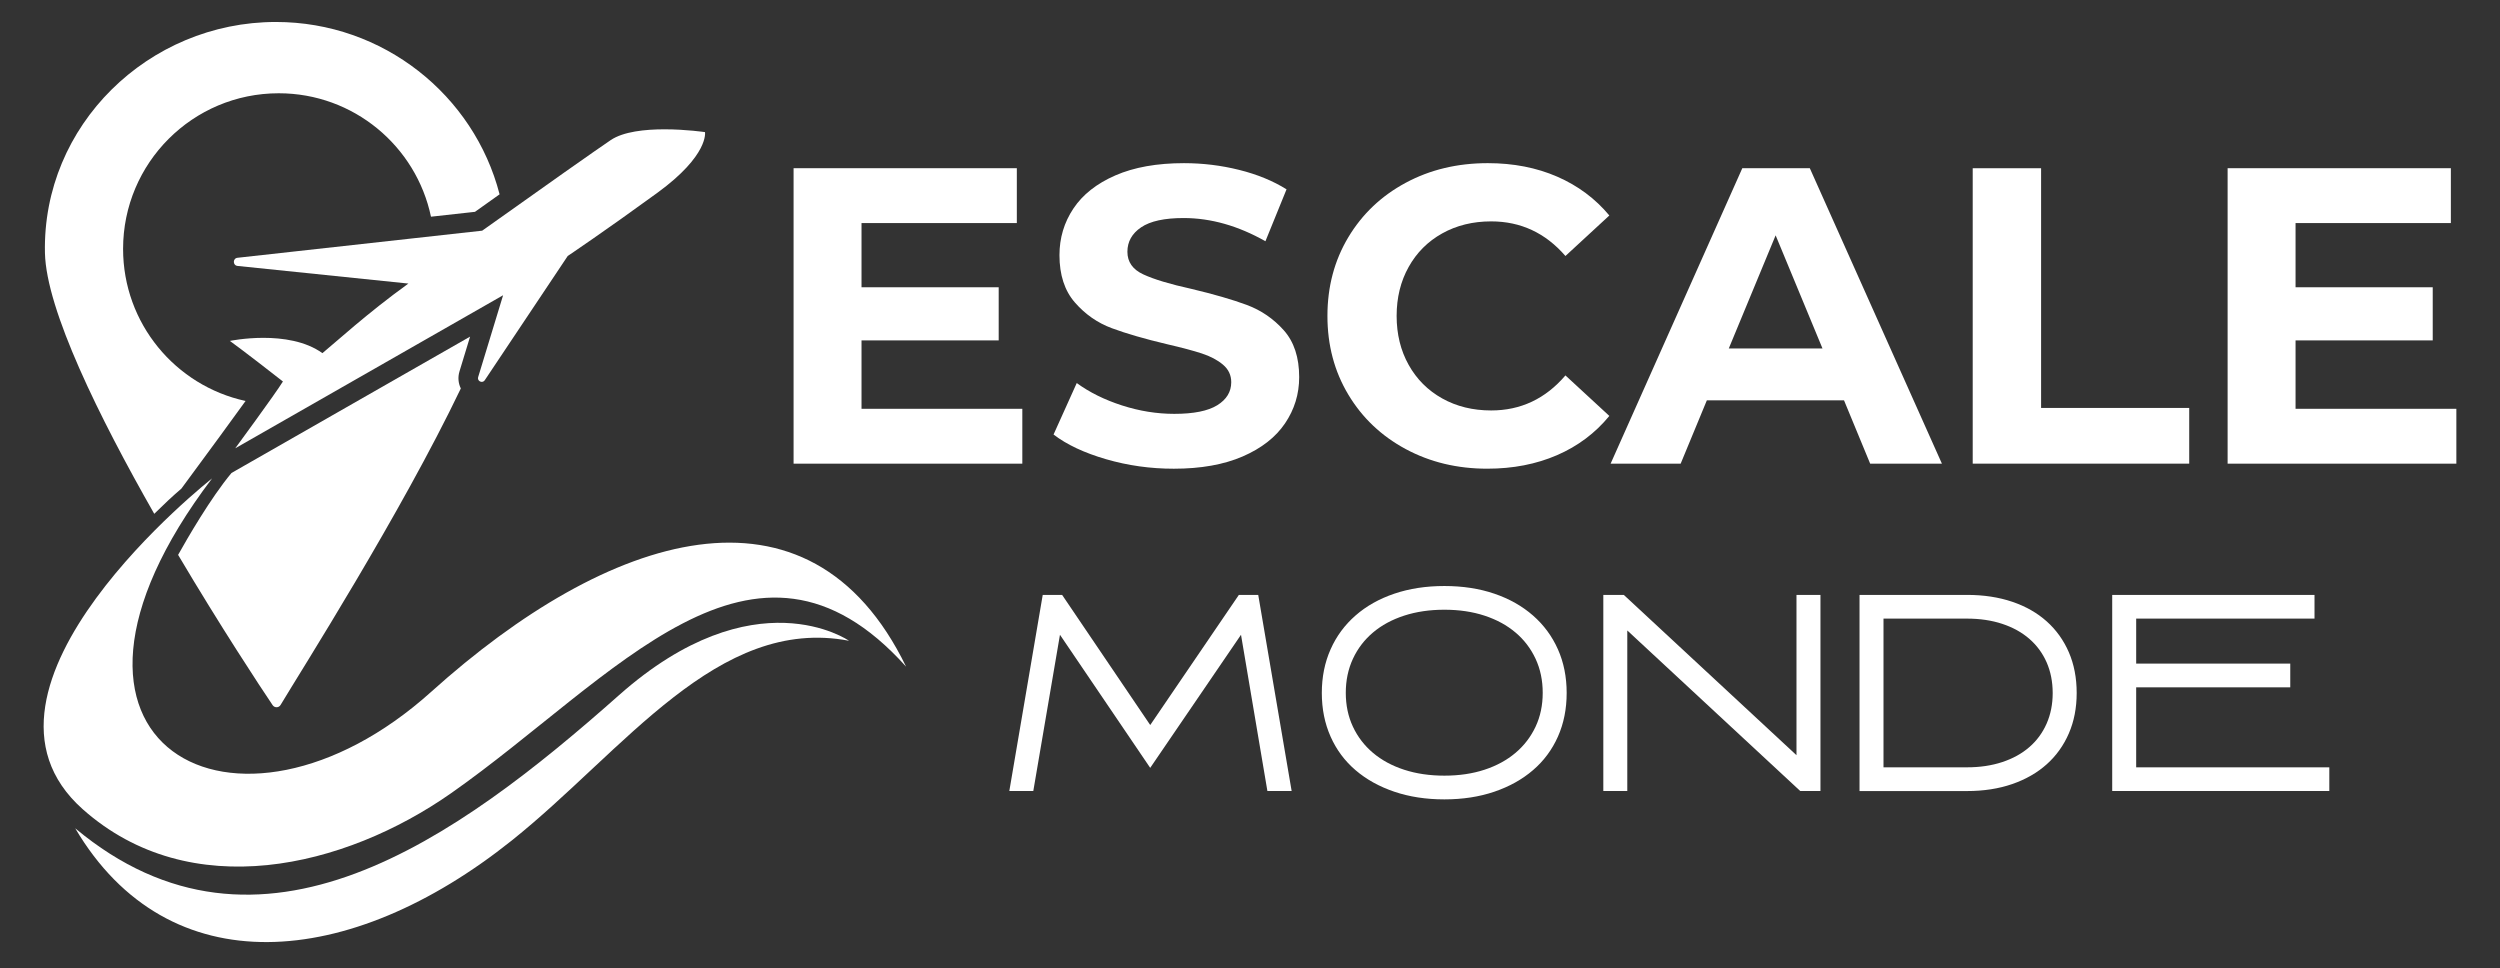 <?xml version="1.0" encoding="utf-8"?>
<!-- Generator: Adobe Illustrator 16.0.0, SVG Export Plug-In . SVG Version: 6.00 Build 0)  -->
<!DOCTYPE svg PUBLIC "-//W3C//DTD SVG 1.1//EN" "http://www.w3.org/Graphics/SVG/1.1/DTD/svg11.dtd">
<svg version="1.1" id="Calque_1" xmlns="http://www.w3.org/2000/svg" xmlns:xlink="http://www.w3.org/1999/xlink" x="0px" y="0px"
	 width="153px" height="59.25px" viewBox="0 0 153 59.25" enable-background="new 0 0 153 59.25" xml:space="preserve">
<rect x="0" y="0" width="153" height="59.25" fill="#333333" stroke="none"/>
<path fill="#FFFFFF" d="M15.029,24.539c-4.286-0.93-7.496-4.743-7.496-9.307c0-5.261,4.264-9.524,9.524-9.524
	c4.584,0,8.412,3.239,9.319,7.554l2.693-0.298c0.513-0.366,1.017-0.724,1.506-1.071C29.009,5.823,23.451,1.345,16.885,1.345
	c-7.806,0-14.305,6.33-14.134,14.134c0.076,3.484,3.32,10.058,6.689,15.967c0.579-0.572,1.13-1.09,1.661-1.543l2.334-3.173
	C13.9,26.097,14.497,25.279,15.029,24.539z"/>
<path fill="#FFFFFF" d="M28.121,22.729l0.648-2.128l-13.778,7.874l-0.824,0.471c-1.283,1.541-2.71,4.016-3.267,5.012
	c2.597,4.383,5.002,8.037,5.786,9.199c0.119,0.174,0.378,0.168,0.485-0.014c1.233-2.061,7.354-11.688,11.031-19.37
	C28.044,23.452,28.013,23.083,28.121,22.729z"/>
<path fill="#FFFFFF" d="M40.23,11.8c3.172-2.311,2.916-3.714,2.916-3.714s-1.15-0.172-2.478-0.172c-1.188,0-2.517,0.137-3.291,0.659
	c-0.765,0.514-4.19,2.923-7.867,5.544l-14.975,1.659c-0.299,0.033-0.297,0.468,0.002,0.499l10.456,1.079
	c-2.546,1.837-4.463,3.607-5.261,4.259c-1.04-0.749-2.455-0.937-3.61-0.937c-1.156,0-2.053,0.188-2.053,0.188
	s0.868,0.623,3.246,2.483c-0.45,0.735-2.918,4.089-2.918,4.089l16.393-9.367l-1.526,5.008c-0.051,0.167,0.083,0.293,0.22,0.293
	c0.067,0,0.136-0.03,0.184-0.101l5.077-7.603C34.745,15.667,37.058,14.112,40.23,11.8z"/>
<path fill="#FFFFFF" d="M12.979,29.279c0,0-16.291,12.801-7.913,20.248c6.578,5.846,16.015,3.596,22.555-0.992
	c9.976-7,18.514-18.105,27.832-7.736c-5.935-12.217-18.258-8.186-29.06,1.537C14.513,53.027,0.528,45.688,12.979,29.279z"/>
<path fill="#FFFFFF" d="M51.96,39.215c0,0-5.781-4.025-14.078,3.33c-9.936,8.809-21.993,17.572-33.28,8.146
	c5.701,9.658,16.812,8.664,26.722,0.744C38.189,45.947,43.911,37.678,51.96,39.215z"/>
<g>
	<g>
		<path fill="#FFFFFF" d="M62.566,25.018v3.357H48.567v-18.08H62.23v3.358h-9.505v3.926h8.395v3.254h-8.395v4.184H62.566z"/>
		<path fill="#FFFFFF" d="M67.692,28.104c-1.334-0.388-2.406-0.891-3.215-1.511l1.42-3.151c0.775,0.568,1.696,1.024,2.764,1.369
			c1.068,0.345,2.136,0.517,3.204,0.517c1.188,0,2.065-0.176,2.634-0.529c0.568-0.353,0.853-0.822,0.853-1.408
			c0-0.43-0.168-0.788-0.504-1.072s-0.766-0.512-1.291-0.685c-0.525-0.172-1.235-0.361-2.131-0.568
			c-1.378-0.327-2.506-0.654-3.385-0.981c-0.878-0.327-1.631-0.853-2.26-1.576s-0.942-1.688-0.942-2.893
			c0-1.05,0.284-2.002,0.853-2.854c0.567-0.853,1.424-1.528,2.569-2.028c1.146-0.499,2.545-0.749,4.198-0.749
			c1.153,0,2.281,0.138,3.384,0.414c1.102,0.275,2.065,0.671,2.893,1.188l-1.292,3.177c-1.67-0.947-3.341-1.42-5.011-1.42
			c-1.171,0-2.036,0.189-2.596,0.568s-0.84,0.878-0.84,1.498c0,0.62,0.323,1.081,0.97,1.381c0.646,0.302,1.631,0.599,2.957,0.891
			c1.377,0.328,2.505,0.655,3.384,0.981c0.878,0.328,1.631,0.844,2.26,1.55c0.628,0.706,0.942,1.662,0.942,2.867
			c0,1.033-0.288,1.976-0.865,2.828c-0.577,0.853-1.442,1.528-2.596,2.028c-1.153,0.499-2.557,0.749-4.21,0.749
			C70.409,28.686,69.026,28.492,67.692,28.104z"/>
		<path fill="#FFFFFF" d="M86.031,27.484c-1.49-0.801-2.661-1.911-3.513-3.332c-0.853-1.421-1.279-3.026-1.279-4.817
			s0.427-3.396,1.279-4.817c0.852-1.421,2.022-2.531,3.513-3.332c1.488-0.801,3.163-1.201,5.023-1.201
			c1.566,0,2.982,0.276,4.248,0.827c1.266,0.551,2.329,1.343,3.19,2.376l-2.687,2.479c-1.223-1.412-2.738-2.118-4.546-2.118
			c-1.119,0-2.118,0.246-2.996,0.736s-1.563,1.175-2.053,2.053c-0.491,0.878-0.736,1.877-0.736,2.996s0.245,2.118,0.736,2.996
			c0.49,0.878,1.175,1.563,2.053,2.054s1.877,0.736,2.996,0.736c1.808,0,3.323-0.714,4.546-2.144l2.687,2.479
			c-0.861,1.05-1.929,1.851-3.203,2.402s-2.695,0.827-4.262,0.827C89.186,28.686,87.52,28.285,86.031,27.484z"/>
		<path fill="#FFFFFF" d="M112.854,24.501h-8.395l-1.602,3.874H98.57l8.059-18.08h4.132l8.084,18.08h-4.391L112.854,24.501z
			 M111.536,21.325l-2.867-6.922l-2.867,6.922H111.536z"/>
		<path fill="#FFFFFF" d="M120.73,10.296h4.185v14.67h9.065v3.409h-13.25V10.296z"/>
		<path fill="#FFFFFF" d="M150.329,25.018v3.357H136.33v-18.08h13.663v3.358h-9.505v3.926h8.395v3.254h-8.395v4.184H150.329z"/>
	</g>
</g>
<g>
	<g>
		<path fill="#FFFFFF" d="M77.004,36.408l2.045,12.003h-1.484l-1.615-9.563l-5.557,8.145l-5.523-8.145l-1.632,9.563H61.77
			l2.045-12.003h1.187l5.392,7.964l5.424-7.964H77.004z"/>
		<path fill="#FFFFFF" d="M88.396,48.922c-1.121,0-2.143-0.156-3.066-0.47s-1.715-0.753-2.373-1.319
			c-0.66-0.565-1.17-1.25-1.525-2.052c-0.357-0.803-0.537-1.693-0.537-2.671c0-0.979,0.18-1.869,0.537-2.671
			c0.355-0.803,0.865-1.492,1.525-2.069c0.658-0.577,1.449-1.022,2.373-1.336c0.924-0.313,1.945-0.47,3.066-0.47
			s2.141,0.157,3.059,0.47c0.918,0.313,1.707,0.759,2.365,1.336c0.66,0.577,1.168,1.267,1.525,2.069
			c0.357,0.802,0.535,1.692,0.535,2.671c0,0.978-0.178,1.868-0.535,2.671c-0.357,0.802-0.865,1.486-1.525,2.052
			c-0.658,0.566-1.447,1.006-2.365,1.319S89.518,48.922,88.396,48.922z M88.396,37.315c-0.9,0-1.723,0.121-2.465,0.363
			s-1.377,0.586-1.904,1.032c-0.527,0.445-0.938,0.982-1.229,1.61c-0.291,0.627-0.436,1.321-0.436,2.08
			c0,0.76,0.145,1.451,0.436,2.072c0.291,0.622,0.701,1.156,1.229,1.603c0.527,0.445,1.162,0.79,1.904,1.032
			s1.564,0.363,2.465,0.363c0.902,0,1.721-0.121,2.457-0.363s1.369-0.587,1.896-1.032c0.527-0.446,0.936-0.98,1.229-1.603
			c0.291-0.621,0.436-1.313,0.436-2.072c0-0.759-0.145-1.453-0.436-2.08c-0.293-0.628-0.701-1.165-1.229-1.61
			c-0.527-0.446-1.16-0.79-1.896-1.032S89.299,37.315,88.396,37.315z"/>
		<path fill="#FFFFFF" d="M109.945,36.408h1.467v12.003h-1.236L99.59,38.585v9.826h-1.467V36.408h1.254l10.568,9.81V36.408z"/>
		<path fill="#FFFFFF" d="M113.803,48.411V36.408h6.578c1.023,0,1.945,0.141,2.77,0.421s1.529,0.682,2.111,1.203
			c0.582,0.522,1.033,1.151,1.352,1.888c0.318,0.737,0.479,1.566,0.479,2.49c0,0.912-0.16,1.736-0.479,2.473
			s-0.77,1.366-1.352,1.888c-0.582,0.522-1.287,0.926-2.111,1.212c-0.824,0.285-1.746,0.429-2.77,0.429H113.803z M115.27,46.96
			h5.111c0.791,0,1.512-0.107,2.16-0.322s1.201-0.52,1.656-0.916c0.457-0.396,0.809-0.876,1.057-1.438
			c0.246-0.562,0.371-1.184,0.371-1.866c0-0.693-0.125-1.321-0.371-1.883c-0.248-0.562-0.6-1.04-1.057-1.437
			c-0.455-0.396-1.008-0.702-1.656-0.917s-1.369-0.322-2.16-0.322h-5.111V46.96z"/>
		<path fill="#FFFFFF" d="M140.164,42.063h-9.43v4.896h11.82v1.451h-13.287V36.408h12.381v1.451h-10.914v2.753h9.43V42.063z"/>
	</g>
</g>
</svg>
